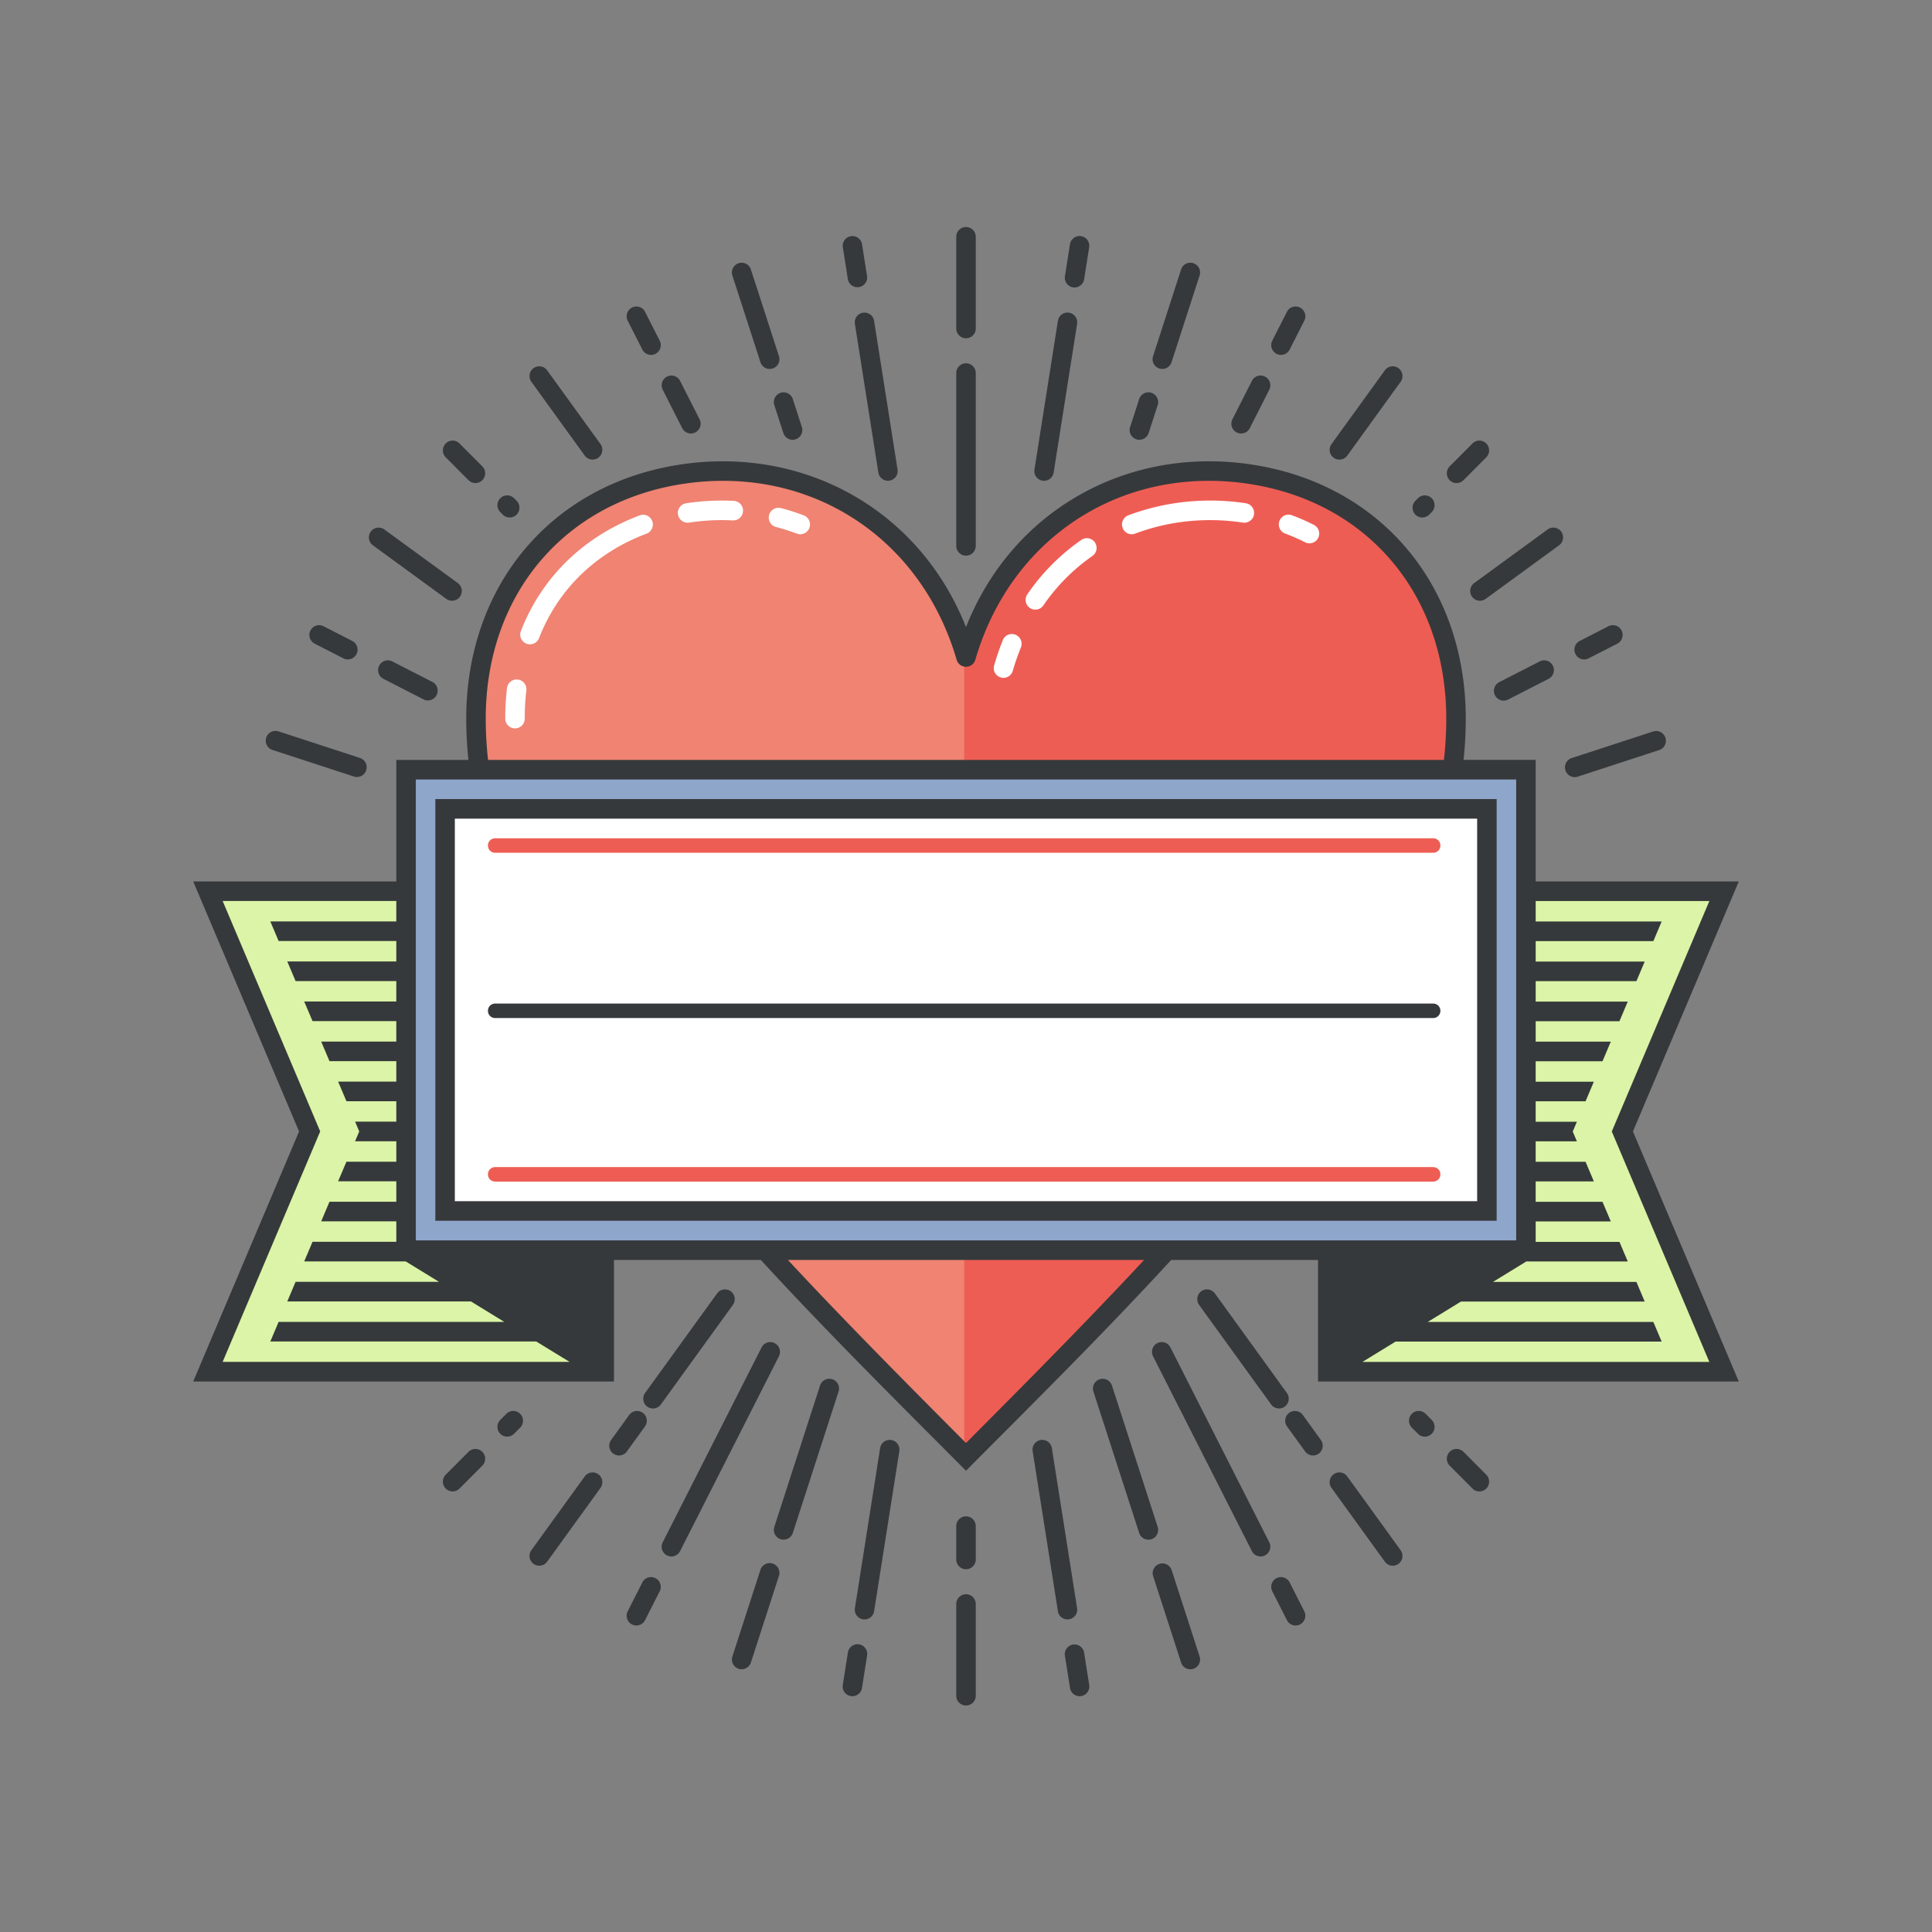 <svg data-bbox="20 23.5 160 153.054" viewBox="0 0 200 200" height="200" width="200" xmlns="http://www.w3.org/2000/svg" data-type="color">
    <rect x="0" y="0" width="200" height="200" fill="#808080" stroke="none"/>
    <g>
        <path d="M157.964 79.678v49.74H42.036v-49.74h115.928zm-4.04 4.058H46.076v41.625h107.848V83.736z" fill="#8FA6CB" clip-rule="evenodd" fill-rule="evenodd" data-color="1"/>
        <path d="M99.285 150.098c-6.223-6.251-12.448-12.512-18.456-18.972l-1.588-1.708h41.515l-1.587 1.708c-6.007 6.46-12.233 12.721-18.457 18.972l-.714.716-.713-.716zm51.095-70.42H49.619l-.1-.902a39.932 39.932 0 0 1-.247-4.385c0-13.302 8.533-23.574 21.743-25.37 13.409-1.823 25.188 5.964 28.984 18.988 3.796-13.023 15.575-20.811 28.985-18.988 13.209 1.796 21.743 12.067 21.743 25.37 0 1.464-.086 2.929-.247 4.385l-.1.902z" fill="#F08372" clip-rule="evenodd" fill-rule="evenodd" data-color="2"/>
        <path d="M99.811 129.632h20.758l-1.587 1.708c-6.007 6.46-12.233 12.721-18.457 18.972l-.714.716v-21.396zm0-49.74V68.221c3.796-13.021 15.576-20.809 28.985-18.986 13.209 1.796 21.743 12.067 21.743 25.37 0 1.464-.086 2.929-.247 4.385l-.1.902H99.811z" fill="#EE5D54" clip-rule="evenodd" fill-rule="evenodd" data-color="3"/>
        <path d="M136.008 54.332c.497.25.698.857.45 1.354-.248.5-.852.701-1.35.451a20.641 20.641 0 0 0-2.07-.904 1.012 1.012 0 0 1-.592-1.3c.193-.523.773-.79 1.294-.595.776.292 1.528.621 2.268.994zm-52.811-.985c.521.197.784.781.588 1.304a1.005 1.005 0 0 1-1.298.589 21.688 21.688 0 0 0-2.152-.685 1.008 1.008 0 0 1-.722-1.231 1.006 1.006 0 0 1 1.226-.726c.806.21 1.579.454 2.358.749zm-7.238-1.497c.556.027.985.5.959 1.058a1.01 1.01 0 0 1-1.053.964c-1.519-.078-3.026 0-4.529.228a1.013 1.013 0 0 1-.299-2.004 24.71 24.71 0 0 1 4.922-.246zm-9.7 1.489a1.01 1.01 0 0 1 .701 1.893c-5.158 1.934-9.144 5.652-11.159 10.828a1.008 1.008 0 1 1-1.878-.736c2.226-5.716 6.637-9.85 12.336-11.985zM52.483 71.236a1.01 1.01 0 0 1 1.115-.892c.554.062.951.566.888 1.122a25.29 25.29 0 0 0-.163 2.925 1.01 1.01 0 0 1-2.02 0c0-1.05.059-2.115.18-3.155zm51.329-4.971a1.006 1.006 0 0 1 1.314-.558c.516.209.766.8.556 1.319a24.809 24.809 0 0 0-.838 2.416 1.004 1.004 0 0 1-1.246.689 1.01 1.01 0 0 1-.687-1.251c.255-.88.558-1.766.901-2.615zm8.128-10.373a1.003 1.003 0 0 1 1.401.258 1.012 1.012 0 0 1-.257 1.405 20.09 20.09 0 0 0-5.076 5.117c-.317.459-.943.576-1.401.258s-.573-.947-.256-1.407a21.872 21.872 0 0 1 5.589-5.631zm17.022-3.796a1.013 1.013 0 0 1-.299 2.004c-3.737-.568-7.61-.197-11.151 1.14a1.004 1.004 0 0 1-1.297-.589 1.013 1.013 0 0 1 .587-1.304c3.85-1.454 8.099-1.87 12.16-1.251z" fill="#FFFFFF" clip-rule="evenodd" fill-rule="evenodd" data-color="4"/>
        <path d="M144.203 137.857l13.514-8.291h.247V92.261h20.514l-10.528 24.87 10.528 24.872h-41.03l6.755-4.146zM32.05 117.131l-10.529-24.87h20.515v37.306h.246l20.27 12.436h-41.03l10.528-24.872z" fill="#DBF4A7" clip-rule="evenodd" fill-rule="evenodd" data-color="5"/>
        <path fill="#FFFFFF" clip-rule="evenodd" fill-rule="evenodd" d="M153.924 83.736v41.625H46.076V83.736h107.848z" data-color="4"/>
        <path d="M99.999 64.916c4.761-12.03 16.513-18.609 29.117-16.894 13.618 1.852 22.62 12.452 22.62 26.369 0 1.425-.078 2.847-.228 4.272h7.467v12.584H180l-10.958 25.883L180 143.015h-43.558v-12.582h-15.205c-6.895 7.508-14.176 14.725-21.238 21.816-7.06-7.09-14.341-14.308-21.238-21.816H63.558v12.582H20l10.958-25.885L20 91.248h21.026V78.664h7.466a40.487 40.487 0 0 1-.228-4.272c0-13.917 9.002-24.517 22.619-26.369 12.604-1.714 24.356 4.863 29.116 16.893zM98.99 24.515c0-.56.453-1.015 1.011-1.015.558 0 1.01.455 1.01 1.015v9.436a1.012 1.012 0 1 1-2.021 0v-9.436zm13.761 149.883a1.007 1.007 0 1 1-1.988.318l-.523-3.31a1.007 1.007 0 1 1 1.989-.316l.522 3.308zm-1.25-7.922a1.006 1.006 0 1 1-1.988.316l-2.614-16.572a1.01 1.01 0 0 1 .836-1.155 1.005 1.005 0 0 1 1.152.839l2.614 16.572zM92.909 48.575a1.007 1.007 0 1 1-1.988.318l-2.424-15.367a1.007 1.007 0 1 1 1.989-.318l2.423 15.367zm-3.15-19.981a1.007 1.007 0 0 1-1.988.318l-.521-3.31a1.006 1.006 0 1 1 1.988-.316l.521 3.308zm45.26 138.204c.253.5.055 1.11-.441 1.364a1.007 1.007 0 0 1-1.357-.443l-1.515-2.986a1.015 1.015 0 0 1 .442-1.362 1.007 1.007 0 0 1 1.357.443l1.514 2.984zm-3.626-7.145a1.015 1.015 0 0 1-.441 1.362 1.007 1.007 0 0 1-1.357-.443l-10.231-20.166a1.016 1.016 0 0 1 .442-1.364 1.007 1.007 0 0 1 1.357.445l10.23 20.166zM72.42 43.403a1.014 1.014 0 0 1-.442 1.362 1.006 1.006 0 0 1-1.356-.443l-2.016-3.974a1.014 1.014 0 0 1 .442-1.362 1.004 1.004 0 0 1 1.356.443l2.016 3.974zm-4.126-8.136c.253.5.054 1.11-.443 1.364a1.006 1.006 0 0 1-1.356-.445l-1.515-2.984a1.014 1.014 0 0 1 .442-1.362 1.005 1.005 0 0 1 1.356.443l1.516 2.984zm85.564 117.393a1.019 1.019 0 0 1 0 1.435 1.01 1.01 0 0 1-1.428 0l-2.359-2.369a1.019 1.019 0 0 1 0-1.435 1.007 1.007 0 0 1 1.428 0l2.359 2.369zm-5.648-5.671a1.019 1.019 0 0 1 0 1.435 1.006 1.006 0 0 1-1.427 0l-.63-.632a1.019 1.019 0 0 1 0-1.435 1.006 1.006 0 0 1 1.427 0l.63.632zM53.477 51.84a1.019 1.019 0 0 1 0 1.435 1.01 1.01 0 0 1-1.428 0l-.26-.262a1.019 1.019 0 0 1 0-1.435 1.007 1.007 0 0 1 1.428 0l.26.262zm-3.548-3.564a1.016 1.016 0 0 1 0 1.433 1.007 1.007 0 0 1-1.428 0l-2.359-2.367a1.019 1.019 0 0 1 0-1.435 1.007 1.007 0 0 1 1.428 0l2.359 2.369zm-5.132 22.337a1.014 1.014 0 0 1-.915 1.807l-4.189-2.145a1.016 1.016 0 0 1-.442-1.362c.254-.5.861-.699 1.357-.445l4.189 2.145zm-8.333-4.264c.496.254.695.865.442 1.362-.253.5-.861.699-1.357.443l-2.972-1.52a1.015 1.015 0 0 1-.441-1.362c.253-.5.86-.697 1.356-.443l2.972 1.52zm130.043-1.521a1.006 1.006 0 0 1 1.357.443 1.016 1.016 0 0 1-.441 1.362l-2.972 1.522a1.006 1.006 0 0 1-1.357-.445 1.015 1.015 0 0 1 .442-1.362l2.971-1.52zm-7.115 3.64a1.005 1.005 0 0 1 1.356.445 1.015 1.015 0 0 1-.441 1.362l-4.189 2.145a1.007 1.007 0 0 1-1.358-.445 1.015 1.015 0 0 1 .442-1.362l4.19-2.145zm-6.962-22.561a1.007 1.007 0 0 1 1.428 0 1.019 1.019 0 0 1 0 1.435l-2.359 2.369a1.007 1.007 0 0 1-1.428 0 1.019 1.019 0 0 1 0-1.435l2.359-2.369zm-5.647 5.671a1.007 1.007 0 0 1 1.428 0 1.02 1.02 0 0 1 0 1.435l-.26.262a1.007 1.007 0 0 1-1.428 0 1.019 1.019 0 0 1 0-1.435l.26-.262zm-94.365 94.779a1.007 1.007 0 0 1 1.428 0 1.019 1.019 0 0 1 0 1.435l-.63.632a1.007 1.007 0 0 1-1.428 0 1.019 1.019 0 0 1 0-1.435l.63-.632zm-3.917 3.934a1.007 1.007 0 0 1 1.428 0 1.019 1.019 0 0 1 0 1.435l-2.359 2.369a1.007 1.007 0 0 1-1.428 0 1.019 1.019 0 0 1 0-1.435l2.359-2.369zm84.72-118.009c.253-.5.86-.697 1.357-.443.497.254.694.865.441 1.362l-1.514 2.986a1.008 1.008 0 0 1-1.357.443 1.017 1.017 0 0 1-.442-1.364l1.515-2.984zm-3.626 7.147c.253-.5.861-.699 1.357-.445.497.254.695.865.442 1.364l-2.016 3.974c-.253.5-.861.699-1.357.443a1.015 1.015 0 0 1-.442-1.362l2.016-3.974zM78.836 139.487c.253-.5.86-.699 1.357-.445.496.254.694.865.441 1.364l-10.231 20.166c-.253.498-.86.697-1.357.443a1.014 1.014 0 0 1-.441-1.362l10.231-20.166zm-12.342 24.327c.253-.5.861-.697 1.356-.443.497.254.695.865.442 1.362l-1.515 2.986c-.253.498-.86.697-1.356.443a1.015 1.015 0 0 1-.441-1.364l1.514-2.984zm44.269-138.528a1.005 1.005 0 0 1 1.152-.839c.548.086.923.605.836 1.155l-.522 3.31a1.006 1.006 0 1 1-1.988-.318l.522-3.308zm-1.249 7.922a1.005 1.005 0 0 1 1.152-.839c.548.086.923.605.836 1.155l-2.423 15.367a1.007 1.007 0 1 1-1.988-.316l2.423-15.367zM91.111 149.905a1.006 1.006 0 1 1 1.988.318l-2.612 16.572a1.007 1.007 0 1 1-1.989-.318l2.613-16.572zM87.77 171.09a1.007 1.007 0 1 1 1.988.316l-.521 3.31a1.007 1.007 0 1 1-1.988-.318l.521-3.308zm36.413.388a1.014 1.014 0 0 1-.647 1.276 1.005 1.005 0 0 1-1.27-.65l-2.903-8.974a1.009 1.009 0 0 1 1.917-.626l2.903 8.974zm-4.34-13.415a1.014 1.014 0 0 1-.647 1.276 1.01 1.01 0 0 1-1.271-.65l-4.734-14.635a1.013 1.013 0 0 1 .646-1.276 1.01 1.01 0 0 1 1.271.65l4.735 14.635zM83.009 44.205a1.008 1.008 0 0 1-1.917.626l-.936-2.894a1.01 1.01 0 0 1 .647-1.274 1.006 1.006 0 0 1 1.27.65l.936 2.892zm-2.372-7.334a1.01 1.01 0 0 1-.647 1.274 1.005 1.005 0 0 1-1.27-.65l-2.904-8.974a1.012 1.012 0 0 1 .647-1.274 1.006 1.006 0 0 1 1.271.65l2.903 8.974zm64.355 123.604a1.017 1.017 0 0 1-.224 1.415 1.008 1.008 0 0 1-1.409-.226l-5.522-7.633a1.018 1.018 0 0 1 .225-1.415 1.006 1.006 0 0 1 1.408.226l5.522 7.633zm-8.255-11.411a1.018 1.018 0 0 1-.224 1.415 1.008 1.008 0 0 1-1.409-.226l-1.869-2.584a1.017 1.017 0 0 1 .224-1.415 1.008 1.008 0 0 1 1.409.226l1.869 2.584zm-3.519-4.864a1.014 1.014 0 0 1-.224 1.413c-.45.33-1.081.228-1.408-.224l-7.454-10.305a1.018 1.018 0 0 1 .225-1.415 1.008 1.008 0 0 1 1.409.226l7.452 10.305zM62.163 45.971a1.016 1.016 0 0 1-.225 1.413 1.005 1.005 0 0 1-1.409-.224l-5.521-7.635a1.014 1.014 0 0 1 .224-1.413 1.006 1.006 0 0 1 1.409.224l5.522 7.635zM47.39 60.357c.451.328.552.962.224 1.415a1.007 1.007 0 0 1-1.409.226l-7.601-5.547a1.015 1.015 0 0 1-.224-1.415 1.006 1.006 0 0 1 1.408-.226l7.602 5.547zM37.298 78.474a1.012 1.012 0 0 1-.623 1.924l-8.464-2.762a1.012 1.012 0 0 1 .623-1.926l8.464 2.764zm133.867-2.763a1.013 1.013 0 0 1 .624 1.926l-8.464 2.762a1.007 1.007 0 0 1-1.271-.648 1.014 1.014 0 0 1 .647-1.276l8.464-2.764zM160.21 54.81a1.008 1.008 0 0 1 1.409.226 1.018 1.018 0 0 1-.224 1.415l-7.601 5.547a1.008 1.008 0 0 1-1.409-.226 1.017 1.017 0 0 1 .225-1.415l7.6-5.547zm-16.851-16.473a1.004 1.004 0 0 1 1.409-.224c.451.328.551.96.223 1.413l-5.521 7.635a1.003 1.003 0 0 1-1.408.224 1.014 1.014 0 0 1-.225-1.413l5.522-7.635zm-69.125 95.558a1.007 1.007 0 0 1 1.409-.226c.451.33.552.962.225 1.415l-7.454 10.305a1.007 1.007 0 0 1-1.409.226 1.016 1.016 0 0 1-.225-1.415l7.454-10.305zm-9.102 12.585a1.007 1.007 0 0 1 1.409-.226c.451.328.551.962.224 1.415l-1.87 2.584a1.004 1.004 0 0 1-1.407.226 1.016 1.016 0 0 1-.225-1.415l1.869-2.584zm-4.603 6.362a1.007 1.007 0 0 1 1.409-.226c.451.328.552.962.224 1.415l-5.521 7.633a1.007 1.007 0 0 1-1.409.226 1.015 1.015 0 0 1-.224-1.415l5.521-7.633zm61.737-124.945c.171-.533.74-.824 1.27-.65.529.172.819.744.647 1.274l-2.903 8.974a1.005 1.005 0 0 1-1.27.65 1.01 1.01 0 0 1-.647-1.274l2.903-8.974zm-4.34 13.416c.173-.533.74-.824 1.271-.65.528.172.818.744.647 1.276l-.937 2.892a1.008 1.008 0 1 1-1.917-.626l.936-2.892zM84.89 143.429a1.007 1.007 0 0 1 1.271-.65c.529.172.82.744.647 1.274l-4.734 14.635a1.008 1.008 0 1 1-1.917-.626l4.733-14.633zm-6.17 19.076a1.008 1.008 0 1 1 1.917.626l-2.903 8.974a1.008 1.008 0 1 1-1.917-.626l2.903-8.974zM98.99 38.621c0-.56.453-1.015 1.011-1.015.558 0 1.01.455 1.01 1.015v17.885c0 .56-.453 1.015-1.01 1.015a1.014 1.014 0 0 1-1.011-1.015V38.621zm0 119.364c0-.56.453-1.015 1.011-1.015.558 0 1.01.455 1.01 1.015v3.396a1.012 1.012 0 1 1-2.021 0v-3.396zm0 8.066c0-.56.453-1.015 1.011-1.015.558 0 1.01.455 1.01 1.015v9.436a1.012 1.012 0 1 1-2.021 0v-9.436zm55.945-83.33v43.655H45.066V82.721h109.869zm-2.021 2.028H47.085v39.597h105.828V84.749h.001zm-4.551 20.638a.74.74 0 0 0 .746-.749c0-.42-.33-.749-.746-.749H51.259a.742.742 0 0 0-.747.749c0 .42.328.749.747.749h97.104zM55.512 138.87H27.983l.859-2.028h23.362l-3.449-2.116H29.738l.859-2.03h14.851l-3.45-2.116H31.493l.86-2.03h8.673v-2.116h-7.778l.859-2.03h6.919v-2.116h-6.024l.86-2.028h5.164v-2.118h-4.268l.429-1.015-.428-1.013h4.267v-2.116h-5.163l-.86-2.03h6.023v-2.116h-6.918l-.86-2.03h7.777v-2.116h-8.672l-.86-2.03h9.532v-2.116H30.598l-.859-2.028h11.287v-2.118H28.843l-.859-2.028h13.041v-2.118H23.048l10.099 23.855-10.099 23.857h35.913l-3.449-2.11zm88.976 0l-3.451 2.118h35.914l-10.099-23.857 10.099-23.855h-17.977v2.118h13.041l-.859 2.028h-12.182v2.118h11.287l-.86 2.028h-10.427v2.116h9.531l-.859 2.03h-8.672v2.116h7.776l-.859 2.03h-6.918v2.116h6.022l-.859 2.03h-5.163v2.116h4.267l-.429 1.013.429 1.015h-4.267v2.118h5.164l.859 2.028h-6.023v2.116h6.919l.859 2.03h-7.777v2.116h8.673l.859 2.03h-10.505l-3.45 2.116h14.85l.859 2.03h-19.016l-3.45 2.116h23.362l.859 2.028h-27.527v-.008zM102.91 68.88c2.708-9.294-1.181 4.091 0 0zm46.566 9.784c.158-1.425.241-2.849.241-4.272 0-12.891-8.252-22.649-20.869-24.364-12.833-1.745-24.201 5.646-27.88 18.267-.127.439-.513.728-.969.728s-.84-.289-.969-.728c-3.678-12.621-15.046-20.012-27.88-18.267-12.616 1.716-20.867 11.474-20.867 24.364 0 1.423.082 2.847.24 4.272h98.953zm-31.044 51.769H81.567c5.866 6.31 12.142 12.629 18.432 18.947 6.291-6.318 12.566-12.637 18.433-18.947zm38.521-49.742H43.046v47.712h113.908V80.691h-.001z" fill="#36393B" clip-rule="evenodd" fill-rule="evenodd" data-color="6"/>
        <path d="M148.363 88.277c.418 0 .746-.33.746-.749s-.329-.749-.746-.749H51.259c-.419 0-.747.33-.747.749s.328.749.747.749h97.104zm0 34.041a.74.74 0 0 0 .746-.749.742.742 0 0 0-.746-.751H51.259a.742.742 0 0 0-.747.751c0 .42.328.749.747.749h97.104z" fill="#EE5D54" clip-rule="evenodd" fill-rule="evenodd" data-color="3"/>
    </g>
</svg>
